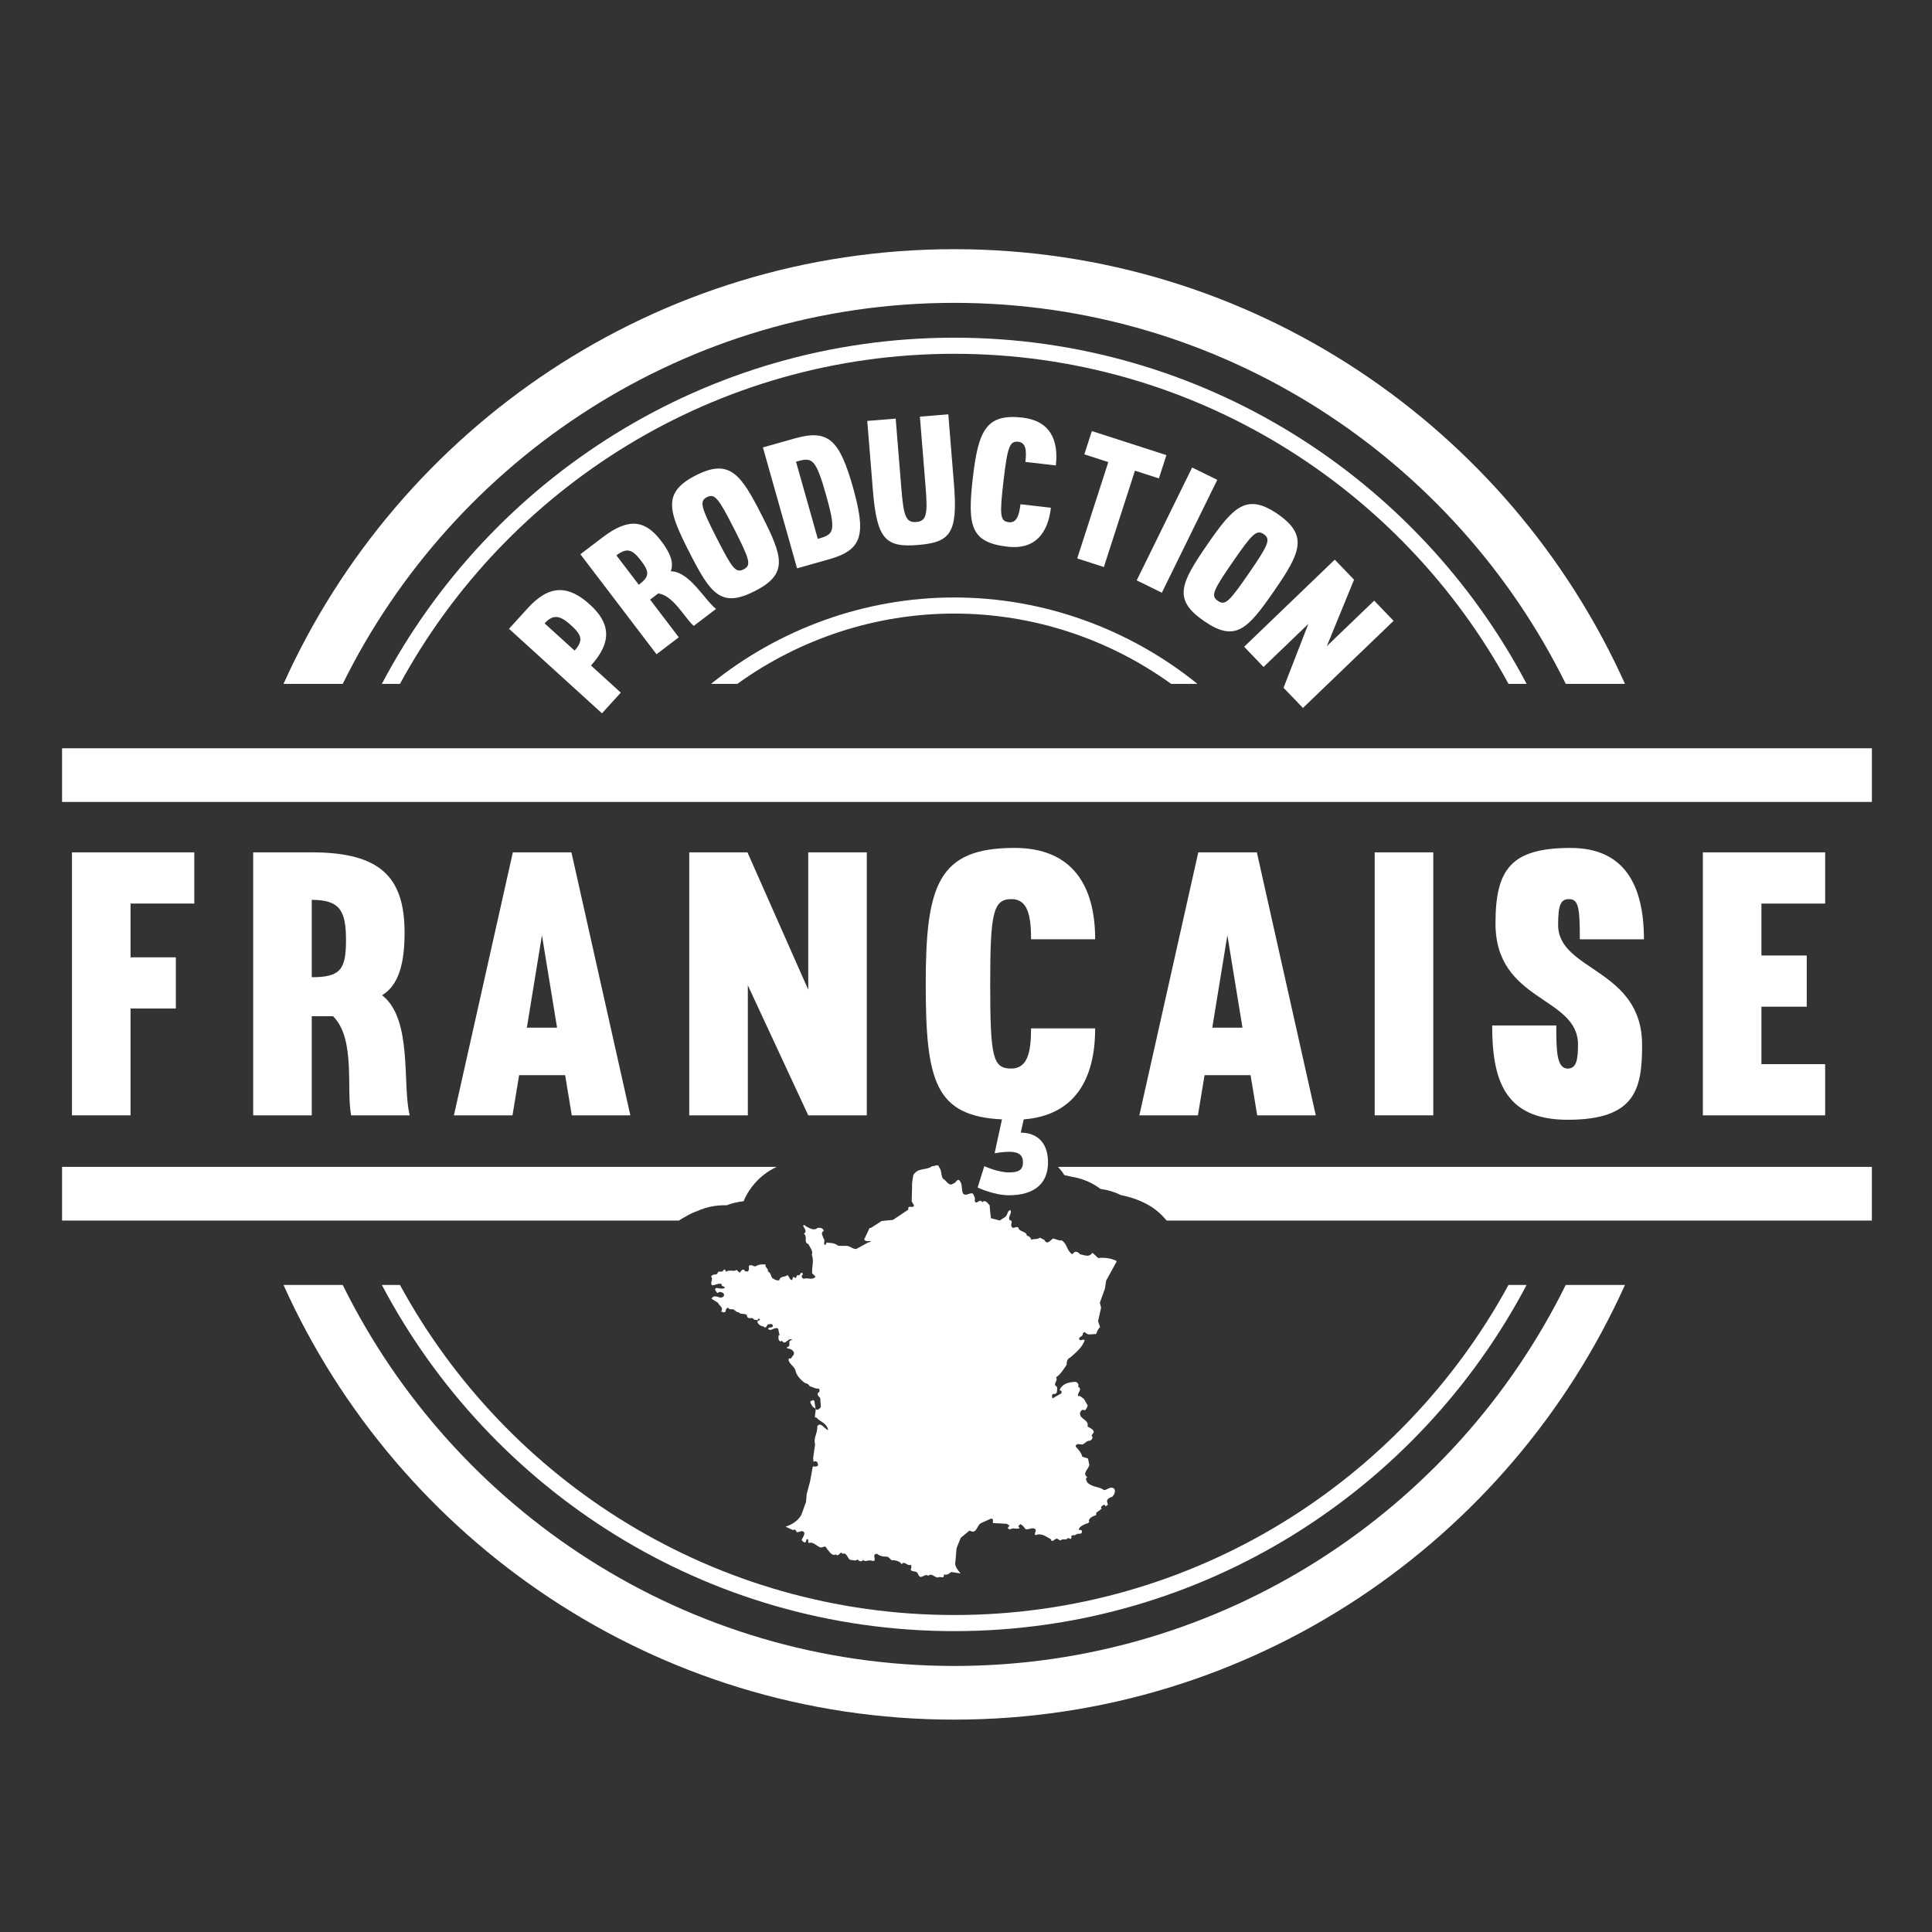 <?xml version="1.0" encoding="utf-8"?>
<!-- Generator: Adobe Illustrator 15.1.0, SVG Export Plug-In . SVG Version: 6.00 Build 0)  -->
<!DOCTYPE svg PUBLIC "-//W3C//DTD SVG 1.1//EN" "http://www.w3.org/Graphics/SVG/1.1/DTD/svg11.dtd">
<svg version="1.1" id="Calque_1" xmlns="http://www.w3.org/2000/svg" xmlns:xlink="http://www.w3.org/1999/xlink" x="0px" y="0px"
	 width="180px" height="180px" viewBox="0 0 180 180" enable-background="new 0 0 180 180" xml:space="preserve">
<rect x="0" y="0" width="180" height="180" fill="#333333" stroke="none"/>
<g>
	<path fill="#FFFFFF" d="M103.057,119.313l0.961-1.75v-0.088c-0.365-0.189-0.835-0.291-1.298-0.291
		c-0.136,0-0.271,0.009-0.401,0.026l-0.541-0.49c-0.143,0.209-0.308,0.271-0.48,0.271c-0.22,0-0.454-0.1-0.679-0.133
		c-0.101-0.159-0.257-0.233-0.387-0.233c-0.046,0-0.088,0.01-0.124,0.027l-0.216,0.206c-0.53-0.373-0.413-0.894-0.964-1.296
		c-0.033,0.005-0.066,0.008-0.1,0.008c-0.284,0-0.541-0.174-0.726-0.174c-0.176,0.111-0.355,0.356-0.535,0.356
		c-0.091,0-0.182-0.063-0.271-0.238l-0.423-0.206c-0.206,0.206-0.55,0.069-0.775,0.207c-0.048-0.16-0.202-0.374-0.406-0.374
		c-0.009,0-0.018,0-0.026,0.001c0.02-0.363-0.451-0.343-0.728-0.608c-0.041-0.167-0.111-0.214-0.193-0.214
		c-0.104,0-0.228,0.075-0.334,0.075c-0.07,0-0.135-0.033-0.18-0.146c-0.074-0.172,0.114-0.444-0.038-0.536
		c-0.03-0.018-0.068-0.031-0.13-0.033c-0.187-0.314,0.265-0.659,0.067-0.943c-0.294,0.069-0.215,0.432-0.471,0.639l-0.51,0.335
		l-0.826-0.216l-0.079-0.658l-0.039-0.54c-0.146-0.146-0.297-0.388-0.481-0.388c-0.064,0-0.133,0.029-0.207,0.104
		c-0.058-0.103-0.12-0.137-0.183-0.137c-0.133,0-0.27,0.159-0.38,0.159c-0.057,0-0.106-0.042-0.145-0.17
		c0.069-0.206-0.029-0.441-0.168-0.658c-0.045-0.021-0.089-0.028-0.134-0.028c-0.18,0-0.359,0.131-0.539,0.131
		c-0.08,0-0.16-0.026-0.24-0.101c-0.188-0.374-0.011-0.954-0.384-1.269c-0.021-0.007-0.04-0.011-0.059-0.011
		c-0.182,0-0.255,0.316-0.433,0.316c-0.099,0.082-0.186,0.114-0.265,0.114c-0.283,0-0.468-0.421-0.728-0.535
		c-0.196-0.266-0.118-0.727-0.306-0.992l-0.077-0.119l-0.098-0.15l-0.562,0.116c-0.021,0.015-0.043,0.021-0.065,0.034
		c-0.587,0.342-1.228,0.064-1.664,0.77c-0.008,0.068-0.019,0.139-0.031,0.212c-0.044,0.267-0.107,0.569-0.08,0.917l-0.011,0.355
		l-0.026,0.961l0.23,0.405c-0.063,0.094-0.143,0.116-0.221,0.116c-0.072,0-0.144-0.02-0.201-0.02c-0.088,0-0.145,0.045-0.123,0.27
		l-0.274,0.184l-1.151,0.771l-0.596,0.059l-0.467,0.046l-0.237,0.154l-0.763,0.492l-0.117-0.003l-0.506,1.075
		c0.116,0.257,0.462,0.074,0.656,0.205l-0.306,0.085l-0.332,0.183l-0.717,0.394c-0.034,0.014-0.07,0.02-0.107,0.02
		c-0.258,0-0.569-0.289-0.815-0.289c-0.012,0-0.024,0-0.036,0.002l-0.756-0.009c-0.419-0.31-0.705-0.245-1.087-0.299l-0.121,0.235
		c-0.205-0.092-0.066-0.278-0.087-0.462c-0.007-0.062-0.031-0.122-0.092-0.18c-0.02-0.1-0.078-0.202-0.112-0.301
		c-0.048-0.136-0.05-0.266,0.15-0.377c-0.039-0.127-0.104-0.2-0.183-0.241c-0.081-0.044-0.178-0.053-0.271-0.053
		c-0.038,0-0.076,0.002-0.112,0.003c-0.108,0.102-0.228,0.14-0.349,0.14c-0.226,0-0.458-0.13-0.643-0.222
		c-0.108-0.022-0.178-0.173-0.268-0.173c-0.031,0-0.065,0.019-0.105,0.07c0.087,0.197,0.417,0.516,0.08,0.729
		c0.389,0.349-0.079,0.795,0.421,0.978c0.024,0.054,0.053,0.107,0.083,0.161c0.04,0.071,0.083,0.142,0.122,0.211
		c0.114,0.206,0.201,0.405,0.106,0.595c0.219,0.611,0.007,1.081,0.027,1.748l0.33,0.31c-0.123,0.156-0.272,0.194-0.431,0.194
		c-0.145,0-0.296-0.031-0.443-0.031c-0.082,0-0.162,0.009-0.238,0.039c-0.146-0.041-0.272-0.249-0.113-0.354
		c0.04-0.078,0.022-0.197-0.065-0.217c-0.145,0.021-0.161,0.252-0.293,0.252c-0.031,0-0.067-0.012-0.113-0.042l-0.17,0.303
		l-0.186-0.12c-0.129,0.058-0.043,0.206-0.171,0.303c-0.195-0.042-0.251-0.347-0.397-0.477c-0.219,0.233-0.708,0.07-0.762,0.481
		c-0.044,0.016-0.089,0.022-0.133,0.022c-0.173,0-0.346-0.105-0.523-0.218c-0.174-0.247-0.121-0.502-0.414-0.613
		c0.092-0.273-0.32-0.388-0.209-0.661l-0.29,0.007c-0.021-0.004-0.044-0.006-0.069-0.006c-0.188,0-0.475,0.1-0.605,0.193
		c-0.177-0.037-0.286-0.12-0.419-0.12c-0.052,0-0.106,0.013-0.17,0.045c-0.03,0.146,0.074,0.394-0.104,0.539
		c-0.005,0-0.01,0-0.015,0c-0.024,0-0.051,0.001-0.076,0.001c-0.108,0-0.219-0.013-0.231-0.143c-0.045-0.021-0.083-0.03-0.116-0.03
		c-0.172,0-0.215,0.24-0.339,0.279l-0.282-0.258c-0.072,0.071-0.171,0.088-0.28,0.088c-0.103,0-0.215-0.015-0.324-0.015
		c-0.123,0-0.242,0.019-0.34,0.101c-0.086-0.053-0.079-0.197-0.186-0.197c-0.014,0-0.03,0.003-0.049,0.009
		c-0.069,0.156-0.158,0.184-0.247,0.184c-0.051,0-0.102-0.009-0.148-0.009c-0.092,0-0.172,0.032-0.218,0.22
		c-0.159,0.096-0.472-0.006-0.573,0.268c0.263,0.2-0.165,0.607,0.108,0.787c0.007,0,0.014,0.001,0.021,0.001
		c0.2,0,0.473-0.146,0.691-0.146c0.059,0,0.114,0.011,0.163,0.038c-0.071,0.226,0.233,0.17,0.301,0.327
		c-0.071,0.073-0.171,0.096-0.28,0.096c-0.176,0-0.373-0.06-0.503-0.06c-0.016,0-0.03,0.001-0.043,0.003
		c-0.208,0.165,0.074,0.335,0.112,0.474l0.237-0.115c0.166,0.041,0.441,0.055,0.398,0.358c-0.097,0.132-0.19,0.173-0.288,0.173
		c-0.162,0-0.333-0.114-0.536-0.114c-0.054,0-0.11,0.008-0.169,0.028l-0.188,0.184l0.613,0.381c0.095,0.247,0.584,0.479,0.295,0.81
		l0.234,0.092c0.344-0.026,0.073-0.363,0.428-0.438c0.073,0.126,0.151,0.145,0.244,0.145c0.04,0,0.083-0.004,0.129-0.004
		c0.016,0,0.031,0.001,0.048,0.002c0.176,0.003,0.287,0.274,0.498,0.274c0.013,0,0.025-0.001,0.039-0.003
		c0.242,0.27,0.53,0.065,0.782,0.266c0.025,0.258,0.137,0.29,0.266,0.29c0.043,0,0.089-0.004,0.134-0.004
		c0.097,0,0.189,0.018,0.254,0.125c0.094,0.069,0.272,0.021,0.347,0.1c0.001-0.115,0.059-0.175,0.115-0.175
		c0.029,0,0.059,0.018,0.079,0.052c0.057,0.148-0.1,0.087-0.169,0.165l-0.051,0.118c0.135,0.247,0.319,0.357,0.564,0.39
		c0.062,0.072,0.113,0.101,0.158,0.101c0.113,0,0.181-0.188,0.267-0.292c0.005,0,0.01,0.001,0.016,0.001
		c0.069,0,0.167-0.034,0.256-0.034c0.091,0,0.172,0.036,0.199,0.187c-0.093,0.245-0.433,0.034-0.446,0.279
		c0.062,0.063,0.124,0.086,0.188,0.086c0.154,0,0.312-0.138,0.473-0.156c0.044-0.012,0.082-0.018,0.114-0.018
		c0.289,0,0.128,0.454,0.319,0.642l-0.118,0.019c-0.022,0.196-0.083,0.411,0.14,0.591l0.168-0.066
		c0.072,0.12,0.142,0.163,0.212,0.163c0.187,0,0.373-0.31,0.592-0.31c0.052,0,0.104,0.018,0.16,0.06
		c-0.364,0.058-0.274,0.278-0.273,0.451c0.001,0.103-0.03,0.188-0.206,0.211c-0.1,0.176,0.165,0.13,0.253,0.19
		c0.255,0.062,0.487,0.33,0.327,0.564c-0.015,0.017-0.03,0.038-0.047,0.061c-0.081,0.114-0.182,0.282-0.272,0.282
		c-0.03,0-0.06-0.019-0.087-0.063c-0.212,0.41,0.473,0.723,0.604,1.167c0.044,0.422,0.52,0.91,0.88,1.16
		c0.166,0.021,0.323,0.092,0.438,0.29l0.519,0.193c0.035,0.025,0.076,0.031,0.12,0.031c0.029,0,0.059-0.003,0.088-0.003
		c0.063,0,0.125,0.011,0.174,0.074c0.028,0.099,0.046,0.276-0.102,0.304c-0.161,0.194,0.045,0.364,0.18,0.503l0.059,0.825
		c-0.042,0.103-0.203,0.273-0.339,0.273c-0.061,0-0.116-0.033-0.154-0.121c0.036,0.285-0.065,0.549-0.059,0.824l0.146,0.031
		c0.358,0.417,0.977,0.493,1.086,1.163c-0.275-0.086-0.536-0.515-0.782-0.515c-0.076,0-0.152,0.042-0.226,0.148
		c0.043,0.609-0.387,1.126-0.207,1.678l-0.184,1.313l0.045,0.354c0.048-0.06,0.104-0.085,0.159-0.085
		c0.118,0,0.229,0.116,0.241,0.277c0.077,0.174-0.115,0.228-0.296,0.228c-0.065,0-0.13-0.007-0.179-0.018l-0.252,1.392l-0.319,1.195
		l-0.059,0.727l-0.437,1.202c-0.325,0.567-0.885,0.918-1.471,1.096l0.69,0.325c0.053-0.035,0.097-0.05,0.133-0.05
		c0.127,0,0.173,0.173,0.249,0.256l0.442-0.117c0.481,0.077,0.1,0.568-0.019,0.824c0.078,0.118,0.187,0.235,0.334,0.235
		c0.15-0.095,0.021-0.306,0.228-0.306c0.009,0,0.018,0,0.027,0.001c0.068,0.108-0.038,0.305,0.099,0.354
		c0.056-0.021,0.109-0.031,0.161-0.031c0.303,0,0.569,0.316,0.87,0.434c0.026,0.014,0.056,0.02,0.084,0.02
		c0.116,0,0.246-0.088,0.354-0.088c0.075,0,0.14,0.042,0.182,0.186c0.196,0.204,0.413,0.592,0.679,0.592
		c0.054,0,0.109-0.017,0.167-0.053c0.054,0.062,0.103,0.085,0.146,0.085c0.142,0,0.243-0.237,0.362-0.237
		c0.04,0,0.083,0.028,0.13,0.104c0.048-0.022,0.091-0.032,0.129-0.032c0.256,0,0.336,0.429,0.55,0.581
		c0.137,0.013,0.298,0.067,0.446,0.067c0.097,0,0.187-0.023,0.261-0.098c0.079,0.107,0.19,0.176,0.299,0.176
		c0.08,0,0.159-0.038,0.222-0.126c0.059,0.074,0.134,0.096,0.217,0.096c0.13,0,0.28-0.054,0.425-0.054
		c0.073,0,0.146,0.014,0.213,0.056l0.206-0.03c0.089-0.206-0.217-0.618,0.235-0.638c0.305,0.226,0.512,0.254,0.895,0.265
		c0.006,0,0.011-0.001,0.017-0.001c0.216,0,0.354,0.346,0.527,0.346c0.024,0,0.05-0.007,0.075-0.022
		c0.216,0.03,0.647,0.099,0.776,0.384c0.074-0.095,0.143-0.128,0.208-0.128c0.163,0,0.312,0.204,0.511,0.204
		c0.04,0,0.082-0.009,0.126-0.028c0.127,0.128,0.049,0.314,0,0.472c0.157,0.235,0.56,0.059,0.669,0.353
		c0.087,0.236,0.18,0.309,0.278,0.309c0.154,0,0.324-0.173,0.511-0.173c0.062,0,0.127,0.019,0.193,0.07
		c0.07-0.075,0.142-0.104,0.213-0.104c0.215,0,0.434,0.257,0.646,0.257c0.021,0,0.042-0.002,0.063-0.008
		c0.035-0.024,0.079-0.032,0.126-0.032c0.077,0,0.164,0.021,0.237,0.021c0.108,0,0.187-0.046,0.158-0.271
		c0.053,0.023,0.107,0.035,0.163,0.035c0.171,0,0.351-0.104,0.514-0.253l0.791,0.121l0.091-0.024
		c-0.046-0.038-0.091-0.073-0.129-0.11c-0.056-0.088-0.137-0.189-0.21-0.302c-0.114-0.179-0.209-0.385-0.151-0.612l0.044-0.498
		l0.032-0.373l0.037-0.424l0.171-0.424l0.164-0.408l0.051-0.127l0.814-0.678l0.204,0.082c0.041,0.011,0.078,0.017,0.113,0.017
		c0.242,0,0.348-0.251,0.477-0.478c0.032-0.058,0.065-0.113,0.104-0.164c0.049-0.062,0.104-0.116,0.17-0.15l0.919-0.412
		c0.011,0,0.021-0.001,0.031-0.001c0.301,0,0.105,0.215,0.181,0.406l0.928,0.049l0.338,0.017l0.283,0.171
		c-0.099,0.066-0.169,0.204-0.171,0.272l0.216,0.082c0.096-0.074,0.193-0.094,0.293-0.094c0.112,0,0.227,0.025,0.341,0.025
		c0.088,0,0.176-0.015,0.262-0.068c-0.048-0.05-0.117-0.1-0.136-0.169l0.189-0.185c0.025,0.01,0.05,0.022,0.074,0.037
		c0.078,0.044,0.15,0.108,0.217,0.184c0.066,0.072,0.125,0.156,0.175,0.237c0.054,0.016,0.104,0.022,0.152,0.022
		c0.185,0,0.338-0.093,0.51-0.096c0.006,0,0.012,0,0.018,0c0.068,0,0.139,0.016,0.215,0.055c0.233,0.229-0.163,0.421,0.062,0.59
		c0.012-0.005,0.022-0.011,0.035-0.016c0.103-0.044,0.204-0.062,0.305-0.062c0.392,0,0.77,0.284,1.119,0.479l-0.021,0.088
		c0.035,0.032,0.07,0.046,0.105,0.046c0.139,0,0.279-0.204,0.437-0.227l0.332,0.192c0.09-0.103,0.208-0.112,0.313-0.112
		c0.028,0,0.056,0,0.081,0c0.017,0,0.033,0,0.049-0.001c0.014,0.011,0.028,0.016,0.044,0.016c0.081,0,0.176-0.137,0.267-0.137
		c0.031,0,0.062,0.016,0.092,0.058c0.039,0.012,0.068,0.018,0.092,0.018c0.155,0,0.017-0.235,0.129-0.319l0.354-0.044
		c0.189-0.273,0.667,0.105,0.564-0.436l-0.283-0.054c0.063-0.312,0.457-0.455,0.694-0.561c0.128-0.009,0.395-0.133,0.239-0.302
		c0.122-0.303,0.428-0.397,0.714-0.512c-0.125-0.286,0.26-0.321,0.43-0.555l0.067,0.04c-0.095-0.216-0.095-0.216,0.093-0.374
		c0.044-0.036,0.084-0.051,0.12-0.051c0.085,0,0.142,0.081,0.142,0.137l0.007,0.007l0.237-0.184l-0.034-0.033l-0.068-0.217
		c-0.03-0.304,0.284-0.384,0.491-0.472c0.187-0.196,0.344-0.521,0.166-0.747c-0.081-0.068-0.164-0.095-0.245-0.095
		c-0.234,0-0.468,0.211-0.679,0.233c-0.521-0.372-1.061-0.235-1.572-0.706c-0.039-0.147-0.256-0.393,0-0.491
		c-0.512-0.393,0.127-0.747,0.186-1.16l-0.118-0.589l-0.541-0.167c-0.059-0.353-0.363-0.667-0.62-0.962
		c0.028-0.174,0.136-0.215,0.262-0.215c0.113,0,0.241,0.033,0.341,0.033c0.021,0,0.04-0.001,0.058-0.005
		c0.188-0.081,0.392-0.343,0.605-0.343c0.021,0,0.041,0.003,0.062,0.008c0.216-0.099,0.343-0.334,0.157-0.492l0.215-0.313
		c-0.039-0.305-0.383-0.383-0.59-0.54c0.177-0.579-0.717-0.707-0.688-1.148c-0.056-0.137,0.11-0.397,0.275-0.397
		c0.036,0,0.073,0.014,0.107,0.044c0.008,0.002,0.016,0.003,0.023,0.003c0.139,0,0.269-0.315,0.306-0.446l-0.358-0.618
		c-0.152-0.08-0.295-0.272-0.459-0.272c-0.018,0-0.035,0.002-0.053,0.007h-0.029c-0.118-0.293,0.462-0.619-0.001-0.874
		c0.059-0.093,0.042-0.219-0.025-0.313c-0.057-0.078-0.147-0.136-0.258-0.136c-0.022,0-0.046,0.003-0.07,0.008
		c-0.471,0.03-1.08,0.139-1.346,0.708c-0.024,0.092,0.057,0.121,0.13,0.121c0.013,0,0.025-0.001,0.037-0.003l-0.019,0.236
		l-0.825,0.472c-0.069-0.138-0.099-0.393,0.117-0.423c0.027,0.006,0.053,0.008,0.075,0.008c0.296,0,0.221-0.445,0.229-0.646
		c-0.491-0.305,0.157-0.571-0.099-0.895c0.423-0.275,0.696-0.748,0.991-1.18c-0.011-0.197,0.034-0.565,0.329-0.663
		c0.51-0.452,1.153-0.969,1.35-1.627c-0.044-0.031-0.084-0.042-0.123-0.042c-0.082,0-0.154,0.049-0.235,0.049
		c-0.05,0-0.103-0.018-0.163-0.075c-0.019-0.216,0.196-0.246,0.324-0.384c-0.009-0.112,0.074-0.294,0.175-0.294
		c0.014,0,0.027,0.003,0.041,0.01c0.15,0.164,0.312,0.204,0.479,0.204c0.166,0,0.337-0.039,0.509-0.039c0.018,0,0.036,0,0.054,0.001
		c0.099-0.188,0.138-0.452,0.373-0.64l-0.188-0.56l0.284-1.248l-0.118-0.471l0.471-1.298L103.057,119.313z"/>
	<g>
		<path fill="#FFFFFF" d="M57.838,64.53l-1.754,1.929l-8.661-7.877l1.754-1.929c2.062-2.269,3.848-2.086,5.788-0.32
			c1.82,1.654,2.158,3.402,0.095,5.671L57.838,64.53z M53.531,60.614c0.85-0.935,0.662-1.459-0.308-2.342
			c-0.971-0.883-1.633-1.13-2.482-0.195L53.531,60.614z"/>
		<path fill="#FFFFFF" d="M60.568,55.865l2.672,3.51l-2.074,1.579l-7.093-9.315l2.074-1.579c2.439-1.857,3.963-1.616,5.453,0.341
			c0.814,1.069,1.215,2.002,0.894,2.824c1.741,0.013,3.128,2.646,4.217,3.508l-2.075,1.579c-0.878-0.774-1.887-2.83-3.311-3.022
			L60.568,55.865z M59.515,54.482c1.005-0.765,1.015-1.185,0.221-2.229c-0.795-1.044-1.302-1.276-2.307-0.512L59.515,54.482z"/>
		<path fill="#FFFFFF" d="M70.958,47.978c1.999,3.933,2.5,5.499-0.643,7.097s-4.112,0.269-6.111-3.663
			c-1.932-3.801-2.516-5.527,0.627-7.125C67.975,42.688,69.025,44.177,70.958,47.978z M66.763,50.11
			c1.471,2.895,1.789,3.303,2.52,2.932c0.731-0.372,0.589-0.869-0.883-3.764c-1.441-2.836-1.804-3.332-2.535-2.961
			C65.134,46.689,65.32,47.274,66.763,50.11z"/>
		<path fill="#FFFFFF" d="M79.416,45.208c1.279,4.528,1.029,5.996-2.174,6.9l-2.981,0.842l-3.182-11.265l2.982-0.843
			c3.202-0.904,4.184,0.216,5.462,4.744L79.416,45.208z M77.015,46.295c-1.033-3.66-1.321-3.715-2.853-3.283l2.032,7.195
			c1.53-0.433,1.747-0.63,0.714-4.291L77.015,46.295z"/>
		<path fill="#FFFFFF" d="M86.23,45.305l-0.526-6.488l2.647-0.215l0.526,6.487c0.371,4.56-0.314,5.438-3.338,5.684
			c-3.023,0.246-3.842-0.511-4.212-5.07l-0.527-6.487L83.448,39l0.527,6.487c0.21,2.582,0.41,3.224,1.391,3.145
			C86.347,48.552,86.44,47.887,86.23,45.305z"/>
		<path fill="#FFFFFF" d="M95.075,46.979l2.835,0.329c-0.278,2.396-1.496,3.923-4.038,3.627c-3.438-0.399-3.759-1.906-3.231-6.453
			c0.511-4.399,1.255-5.965,4.628-5.573c2.542,0.295,3.378,2.061,3.1,4.456l-2.836-0.329c0.121-1.043,0.06-1.794-0.657-1.877
			c-0.814-0.095-1.015,0.493-1.382,3.654c-0.375,3.228-0.319,3.745,0.495,3.84C94.705,48.737,94.95,48.055,95.075,46.979z"/>
		<path fill="#FFFFFF" d="M102.844,52.829l-2.482-0.801l2.896-8.976l-2.232-0.72l0.7-2.17l6.946,2.24l-0.7,2.17l-2.231-0.72
			L102.844,52.829z"/>
		<path fill="#FFFFFF" d="M113.41,44.707l-5.164,10.514l-2.342-1.15l5.164-10.514L113.41,44.707z"/>
		<path fill="#FFFFFF" d="M118.717,55.041c-2.504,3.632-3.642,4.82-6.545,2.819c-2.903-2.002-2.198-3.487,0.306-7.12
			c2.42-3.511,3.66-4.848,6.563-2.847C121.944,49.896,121.137,51.529,118.717,55.041z M114.841,52.369
			c-1.843,2.674-2.051,3.148-1.375,3.613c0.675,0.466,1.044,0.104,2.888-2.57c1.806-2.62,2.068-3.176,1.394-3.641
			C117.072,49.306,116.646,49.749,114.841,52.369z"/>
		<path fill="#FFFFFF" d="M129.836,57.842l-8.443,8.116l-1.808-1.88l2.311-5.952l-4.175,4.013l-1.808-1.881l8.443-8.116l1.797,1.868
			l-2.536,6.191l4.411-4.24L129.836,57.842z"/>
	</g>
	<g>
		<rect x="5.782" y="69.715" fill="#FFFFFF" width="168.617" height="5"/>
	</g>
	<g>
		<path fill="#FFFFFF" d="M88.904,28.216c24.968,0,46.606,14.49,56.974,35.498h5.517c-10.728-23.845-34.692-40.498-62.49-40.498
			s-51.763,16.653-62.49,40.498h5.517C42.298,42.706,63.937,28.216,88.904,28.216z"/>
	</g>
	<g>
		<path fill="#FFFFFF" d="M88.904,155.214c-24.968,0-46.605-14.49-56.973-35.497h-5.517c10.728,23.845,34.692,40.497,62.489,40.497
			s51.762-16.652,62.489-40.497h-5.517C135.51,140.724,113.872,155.214,88.904,155.214z"/>
	</g>
	<g>
		<path fill="#FFFFFF" d="M88.904,32.962c22.265,0,41.677,12.449,51.641,30.752h1.687c-10.1-19.156-30.208-32.252-53.327-32.252
			S45.677,44.558,35.577,63.714h1.687C47.228,45.411,66.64,32.962,88.904,32.962z"/>
	</g>
	<g>
		<path fill="#FFFFFF" d="M88.904,57.165c7.327,0,14.389,2.352,20.208,6.549h2.447c-6.352-5.132-14.335-8.049-22.655-8.049
			s-16.304,2.917-22.655,8.049h2.447C74.516,59.517,81.577,57.165,88.904,57.165z"/>
	</g>
	<g>
		<path fill="#FFFFFF" d="M6.705,103.913V79.411H18.1v4.77h-5.938v5.011h4.221v4.77h-4.221v9.952H6.705z"/>
		<path fill="#FFFFFF" d="M29.045,94.682v9.231h-5.457V79.411h5.457c6.418,0,8.648,2.333,8.648,7.48
			c0,2.814-0.516,4.873-2.094,5.834c2.883,2.23,1.854,8.373,2.574,11.188h-5.457c-0.48-2.402,0.445-7.104-1.682-9.231H29.045z
			 M29.045,91.044c2.643,0,3.191-0.687,3.191-3.432s-0.549-3.774-3.191-3.774V91.044z"/>
		<path fill="#FFFFFF" d="M53.238,79.411l5.49,24.502h-5.457l-0.617-3.74h-4.289l-0.617,3.74h-5.457l5.49-24.502H53.238z
			 M49.086,95.746H51.9l-1.408-8.614L49.086,95.746z"/>
		<path fill="#FFFFFF" d="M80.758,79.411v24.502h-5.455l-5.629-12.114v12.114h-5.457V79.411h5.422l5.664,12.8v-12.8H80.758z"/>
		<path fill="#FFFFFF" d="M96.062,95.814h5.971c0,4.77-1.922,8.099-6.656,8.477l-0.275,1.235c1.27,0,2.539,0.686,2.539,2.779
			c0,1.956-1.27,3.055-3.637,3.055c-1.408,0-2.918-0.721-2.918-0.721l0.619-1.991c0,0,1.27,0.584,2.299,0.584
			c0.857,0,1.303-0.206,1.303-0.927c0-0.687-0.377-0.995-1.303-0.995c-0.584,0-1.338,0.137-1.338,0.137l0.686-3.156
			c-6.211-0.31-7.104-3.535-7.104-12.595c0-9.266,1.166-12.697,8.27-12.697c5.354,0,7.516,3.466,7.516,8.511h-5.971
			c0-2.196-0.309-3.741-1.818-3.741c-1.717,0-1.99,1.271-1.99,7.928c0,6.795,0.24,7.858,1.955,7.858
			C95.719,99.555,96.062,98.079,96.062,95.814z"/>
		<path fill="#FFFFFF" d="M117.098,79.411l5.49,24.502h-5.457l-0.617-3.74h-4.289l-0.617,3.74h-5.457l5.49-24.502H117.098z
			 M112.945,95.746h2.814l-1.408-8.614L112.945,95.746z"/>
		<path fill="#FFFFFF" d="M133.535,79.411v24.502h-5.457V79.411H133.535z"/>
		<path fill="#FFFFFF" d="M145.166,86.171c0,4.324,7.824,4.05,7.824,11.188c0,4.118-0.617,6.967-6.932,6.967
			c-5.902,0-7.035-3.741-7.035-8.785h5.973c0,2.196,0,4.015,1.062,4.015c0.824,0,0.961-0.857,0.961-2.23
			c0-4.53-7.688-3.946-7.688-11.29c0-5.045,1.441-7.035,7.002-7.035c5.01,0,6.828,3.466,6.828,8.511h-5.971
			c0-2.985-0.137-3.741-0.994-3.741C145.441,83.769,145.166,84.215,145.166,86.171z"/>
		<path fill="#FFFFFF" d="M164.109,89.02h4.221v4.771h-4.221v5.353h5.936v4.771h-11.393V79.411h11.393v4.77h-5.936V89.02z"/>
	</g>
	<g>
		<path fill="#FFFFFF" d="M88.904,150.468c-22.265,0-41.676-12.449-51.64-30.751h-1.687c10.1,19.156,30.207,32.251,53.326,32.251
			s43.227-13.095,53.326-32.251h-1.687C130.58,138.019,111.169,150.468,88.904,150.468z"/>
	</g>
	<path fill="#FFFFFF" d="M86.82,108.681c-0.021,0.015-0.043,0.021-0.065,0.034h0.725l-0.098-0.15L86.82,108.681z"/>
	<polygon fill="#FFFFFF" points="73.18,142.236 73.189,142.233 73.188,142.232 	"/>
	<path fill="#FFFFFF" d="M174.399,108.715H98.574c0.172,0.19,0.337,0.388,0.485,0.603c0.036,0.052,0.075,0.109,0.115,0.172
		c0.233,0.04,0.442,0.089,0.625,0.138c0.956,0.141,1.873,0.512,2.667,1.092c0.023,0.017,0.046,0.033,0.068,0.05
		c0.665,0.085,1.312,0.28,1.912,0.579c0.824,0.157,1.613,0.428,2.337,0.804c0.751,0.39,1.395,0.927,1.907,1.563h65.708V108.715z"/>
	<path fill="#FFFFFF" d="M64.952,112.834c0.23-0.105,0.47-0.196,0.715-0.271c0.573-0.177,1.218-0.275,1.817-0.275
		c0.071,0,0.144,0.002,0.214,0.004c0.511-0.192,1.044-0.32,1.583-0.378c0.199-0.48,0.463-0.939,0.789-1.363
		c0.62-0.806,1.407-1.424,2.288-1.835H5.782v5h57.472c0.184-0.111,0.356-0.237,0.553-0.33
		C64.167,113.163,64.551,112.979,64.952,112.834z"/>
	<polygon fill="#FFFFFF" points="73.18,142.236 73.189,142.233 73.188,142.232 	"/>
	<path fill="#FFFFFF" d="M75.755,130.442c-0.119,0.077-0.276,0.046-0.259,0.232c0.105,0.218,0.221,0.465,0.484,0.547l-0.108-0.709
		L75.755,130.442z"/>
</g>
</svg>
